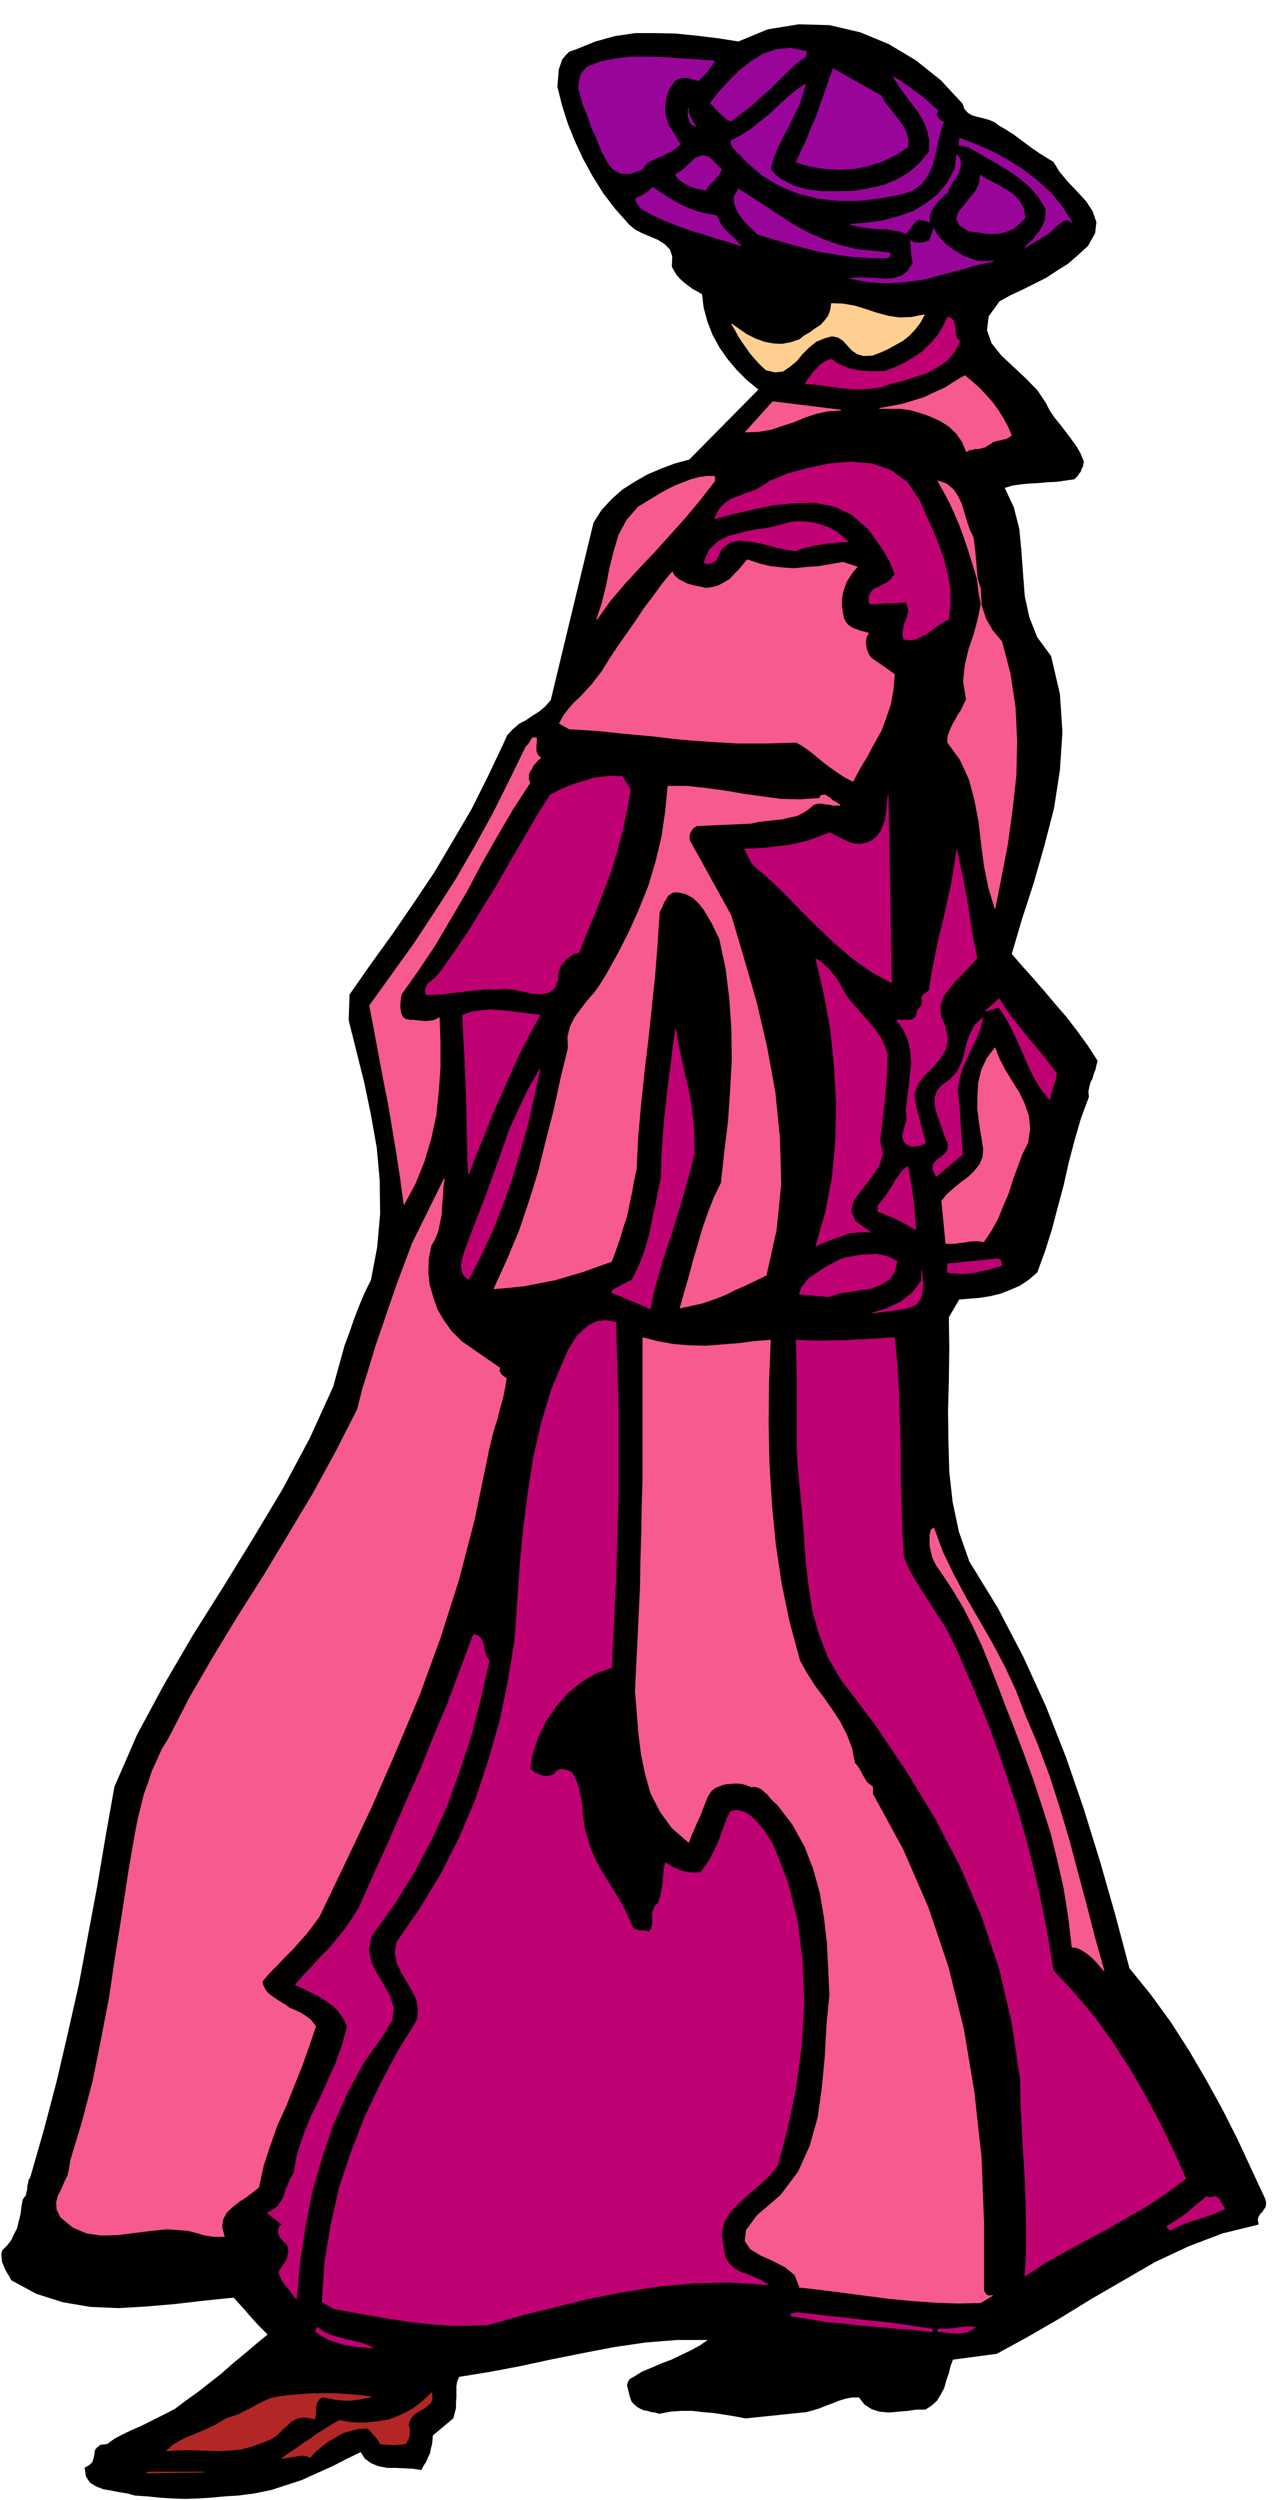 <svg xmlns="http://www.w3.org/2000/svg" fill-rule="evenodd" height="963.168" preserveAspectRatio="none" stroke-linecap="round" viewBox="0 0 3035 5961" width="490.455"><style>.brush0{fill:#fff}.pen0{stroke:#000;stroke-width:1;stroke-linejoin:round}</style><path style="stroke:#000;stroke-width:2;stroke-linejoin:round;fill:#000" d="m2296 248 4 12 9 10 10 6 14 4 13 3 14 4 12 5 12 9 16 9 17 11 15 11 16 12 15 11 16 11 16 10 18 11 14 23 20 24 22 23 22 24 15 23 9 26-3 26-17 30-24 22-23 20-27 17-26 17-28 14-28 14-28 13-27 15-26 36-4 34 11 31 24 30 29 27 30 28 27 28 20 30 8 16 12 18 13 16 14 18 12 16 13 18 10 17 8 20-1 5-1 6-3 6-2 6-4 5-3 5-4 4-4 4-21 3-21 3-22 1-21 2-21 1-21 2-21 3-19 6 22 47 13 51 5 52 4 55 4 53 11 51 19 48 33 45 21 90 6 91-6 90-14 91-23 89-25 88-28 86-25 85 25 29 27 30 26 30 27 32 26 30 26 34 24 33 24 37-3 10-2 10-4 10-3 11-5 10-3 11-2 11 1 13-19 51-15 52-14 53-12 54-14 52-14 53-16 51-19 52-20 17-21 14-23 10-23 9-25 6-25 4-25 2-24 2-25 43 1 75-1 75-2 73 1 74 2 72 8 72 15 71 25 71 68 111 61 117 54 118 48 122 42 122 39 126 36 126 34 128 51 63 48 66 43 67 41 70 38 69 36 71 33 71 34 73 2 9-1 9-4 6-4 6-5 5-4 7-2 7 2 11-86 21-81 31-79 37-76 44-76 44-75 46-76 44-75 41-105 14-6 16-4 17-6 17-5 18-8 15-9 15-12 11-15 10h-21l-21 3-23 2-22 2-22-2-19-6-17-11-13-17h-17l-16 3-16 5-15 6-16 6-15 6-16 5-15 4-145 15-26-5-25-4-26-4-25-2-26-3h-26l-26 2-26 5-10-3-9-1-9-3-8-1-9-4-7-4-7-6-6-6-3-8-2-7-2-8-2-8-2-8 2-7 4-7 9-5 21-13 22-9 23-10 24-9 23-11 23-11 22-12 22-15h-77l-75 6-75 11-73 14-75 15-74 16-74 14-74 12-5 11-2 12v26l-1 13v13l-3 12-3 12-49 41-1 10-1 11-3 11-2 11-5 10-4 10-6 9-5 10-20-3-20-1-21-1h-20l-21-4-17-7-15-11-10-16-35 17-35 18-36 16-35 16-37 12-37 12-39 8-39 5-33 2-31 3-32 2-30 1-30-1-30-2-30-3-30-2-18-5-19-3-20-4-18-3-18-7-14-9-9-14-3-20 11-6 7-7 3-9 2-9 1-10 5-7 8-6 16-2 18-13 21-11 21-10 21-9 20-10 20-10 20-10 21-11 28-21 28-20 28-22 28-22 27-24 28-23 27-23 28-23-12-12-11-11-10-11-10-11-10-12-10-11-10-11-9-10-69 7-69 8-69 6-68 4-68-3-65-11-63-20-59-32-5-9-5-8-5-9-3-8-4-9-1-9-1-9 2-9 12-12 10-13 7-15 7-14 4-17 4-16 2-17 3-17 4-6 4-5 1-7 2-7v-8l2-7 1-7 4-6 33-115 30-114 27-116 26-115 22-118 22-117 20-119 21-118 54-124 64-119 69-118 73-116 72-117 70-117 64-120 56-123 9-33 9-32 9-33 12-32 11-32 12-31 13-31 15-30 15-79 7-79-1-80-7-78-14-79-16-77-19-76-18-72 2-61 51-73 52-72 50-73 49-73 45-76 44-75 39-78 37-78 9-20 13-14 15-13 17-9 16-11 16-10 14-12 13-15 102-423 19-30 24-26 26-23 30-19 30-17 33-14 32-12 34-9 166-168-28-23-24-24-22-26-19-27-17-31-12-31-9-33-4-33-12-7-11-6-11-8-9-7-10-9-8-9-6-10-5-9 1-25-6-17-13-13-16-10-19-8-19-8-17-9-13-11-33-37-29-38-25-40-22-40-20-43-17-42-14-44-11-44 1-13 1-13 1-14 4-12 4-12 8-10 9-9 15-5 47-19 47-13 48-7h48l48 1 49 5 50 6 51 8 70-29 74-12 73 2 73 17 68 28 65 39 59 47 52 56z"/><path d="m1924 123-2 12-24 17-21 20-21 21-21 21-22 19-22 20-24 18-23 18-8-4-7-5-6-6-6-5-6-7-6-6-5-6-5-4 20-26 24-26 25-25 28-22 29-18 32-11 34-3 37 8zm179 106 7 14 11 14 11 14 12 15 10 14 8 15 4 16v19l-29 19-31 15-34 11-34 7-36 2-35-2-35-6-32-9 12-27 13-27 11-28 12-27 10-29 10-28 10-29 10-28 115 65zm455 302-8-6h-8l-8 3-7 6-8 6-7 7-7 6-6 5-53 32 8-9 10-8 9-12 9-11 7-13 5-13 2-14-1-14-17-27-20-23-23-20-24-17-26-16-26-15-26-15-23-13-22-4 2-16 37 14 39 17 37 20 38 24 34 26 32 29 27 33 24 38zm-227 92h39l-42 9-41 12-42 11-42 11-44 6-43 3-44-3-43-8 18-2 21 1 22 1 23 2 20-2 19-6 15-12 12-19-2-7-1-7-1-7v-6l-1-7v-7l-1-6v-6l4 3 6 2h6l6 1 5-1 6-1 6-2 6-2 10-29 7 14 11 13 11 11 14 11 13 8 15 9 16 6 16 6zm-626-478-3 5-4 6-5 6-4 7-6 6-5 6-6 5-4 6-9-2-8-2-9-3h-17l-8 3-7 4-6 9-7 9-5 12-3 12-2 13-1 12 1 13 3 12 4 13 29 47-11 9-11 8-13 6-12 6-13 5-12 6-11 8-8 12-29 10-23-1-17-10-13-16-12-22-9-22-9-22-9-18-5-18-7-18-8-18-5-18-5-19 1-18 5-18 14-16 33-13 36-7 37-4h39l38 1 38 3 37 2 36 3h10zm6 370 3 10 6 10 6 9 9 10 9 8 9 8 7 8 8 8-31-10-31-9-31-10-30-9-30-11-30-12-30-14-27-15-12-20 3-3 6-3 6-3 6-3 5-4 6-4 5-5 4-4 17 11 18 12 18 11 19 10 19 8 20 7 21 5 22 4zm527-251-4 8 3 8 6 7 8 4-8 24-6 27-6 27-7 27-11 23-15 20-21 15-27 9-50 9-49 6h-50l-48-5-48-12-44-18-42-25-36-31-6-6-5-6-6-6-6-5-6-7-5-6-4-8-1-7 23-12 24-15 22-18 23-18 21-20 21-19 21-18 23-15-8 26-9 26-12 24-12 25-13 24-12 25-11 26-7 27 11 12 13 11 15 8 16 8 16 5 18 5 18 2 18 2h37l38-1 35-6 35-8 32-13 29-17 26-23 23-28v-27l-5-24-10-24-13-21-16-21-15-20-15-21-12-19 13 7 13 9 13 9 14 11 13 9 13 11 13 12 14 12zm-578 37-6-3-4-2-4-6-1-5-3-7v-14l1-6-1 6 1 6 2 5 3 6 5 10 7 10zm601 158-9 7-9 8-8 9-6 9-6 9-4 9-2 9 1 10-10-3-9-2h-9l-7 5-21 27 4 2-16-6-16-3-18-3h-17l-19-2-18-2-17-3-16-4 38-3 38-5 37-10 36-12 31-19 29-22 23-28 18-34 4-33 7 9 2 12-2 12-4 12-7 11-7 11-7 11-4 12zm-540-55-3 6-3 7-6 6-5 7-6 5-6 6-5 6-3 6-11-2-11-2-11-4-10-4-10-6-8-5-7-7-4-7 9-5 10-7 9-9 9-8 8-8 10-5 11-3 14 4 29 29zm725 115-14 14-14 12-17 7-16 4-19 1-18-1-19-3-17-2-22-14-7-14 4-16 13-16 14-18 14-17 9-19 2-19 14 9 18 9 17 9 18 11 15 11 12 14 9 17 4 21zm-403 76 80 8 1 5-2 4-4 2-3 1-42-1-39-2-40-6-38-6-39-10-37-10-37-11-36-11-10-11-10-9-10-10-8-10-8-12-5-11-4-13v-13l10-18 33 21 34 22 33 22 34 22 34 18 36 16 37 13 40 10z" style="stroke:#990599;stroke-width:2;stroke-linejoin:round;fill:#990599"/><path style="stroke:#ffcf91;stroke-width:2;stroke-linejoin:round;fill:#ffcf91" d="m2205 751-9 17-12 16-14 15-16 13-18 10-18 10-18 8-18 7-21 1-15-4-13-9-10-11-11-12-12-8-15-3-18 5-20 8-17 14-16 16-14 17-16 13-16 11-19 2-21-5-14-13-12-13-12-14-9-13-10-14-9-14-8-15-8-13 17 12 19 13 20 10 22 8 21 4 21 1 21-4 21-7 11-9 14-8 12-9 13-8 10-11 9-12 5-14 2-15 28 1 28 5 26 8 27 9 26 7 27 4 28-1 31-6z"/><path d="m2195 1196 14 33 15 33 14 34 13 36 9 35 6 36 1 36-4 38-13 6-13 9-13 9-13 10-14 7-13 6-14 2-14-2-2-14 2-11 2-12 5-10 3-11 2-10-2-10-4-10-86 4-2-6v-12l3-6 3-6 4-4 5-3 6-2 5-3 6-3 6-3 6-3 4-4 5-4 4-6 5-5-6-16-6-14-8-14-7-13-10-14-9-13-9-13-9-12-39-34-42-20-47-9-48 1-50 5-49 10-48 11-44 12 10-21 14-15 16-11 19-7 18-7 20-7 18-10 18-12 41-17 49-13 51-11 52-4 49 4 46 16 39 29 30 45zm-172 96h-17l-16 2-15 1-15 3-16 2-15 4-15 3-14 6-26-3-26-6-29-8-27-5-27-3-23 5-20 15-13 27-5 4-8 4-8 1-8-3 12-29 21-20 25-13 30-8 30-7 32-4 30-7 29-8 19-1 19 1 18 3 18 5 16 6 16 9 14 11 14 13zm-519 591-9 51-11 50-13 49-15 49-18 47-18 47-20 47-19 48-12 3-9 6-9 6-6 8-7 8-4 10-3 10v13l-7 20-13 11-18 4-20-1-24-5-23-5-22-2-18 2-22-1-22 2-21 2-21 3-21 2-21 3-21 1-20 1-2-11 2-7 3-7 6-4 6-6 6-4 5-6 5-5 37-52 35-52 33-54 33-53 31-55 32-54 31-54 33-52 19-10 20-9 21-8 21-6 21-7 22-3 23-2 25 1 19 31zm623 460-48-26-45-32-43-37-41-39-41-41-38-39-39-37-37-32-18-35 26-1 27-2 26-3 27-3 25-6 25-6 23-9 24-9 11 6 12 6 13 6 13 6 12 3h14l13-3 14-6 11-10 9-12 6-14 5-14 2-16 2-15 1-14 1-13 8 447zm204-58-16 17-17 18-18 18-16 20-14 19-7 22 1 23 11 26 6 29-5 26-14 22-18 21-20 19-15 21-8 24 4 28 23 87-7 4-8 3-10 1h-10l-13-7-5-9-1-10 3-11 3-13 4-12v-12l-2-10 3-28 4-28 3-29 3-29-2-29-6-26-11-25-16-22 5-1 8 1h17l7-2 7-4 3-7 2-9 4-6 5-6 3-7v-6l-2-7 2-4 3-4 4-2 4-3 4-3 2-4v-4l7-42 8-40 9-42 10-40 9-41 9-41 7-41 6-41 6 30 7 31 6 32 6 33 5 33 5 33 6 33 7 33zm-314 87 13 17 15 17 14 16 15 17 13 16 13 18 9 18 8 22-1 26-1 27-2 26-2 26-3 25-3 26-3 25-3 26 7 30-9 30-19 28-22 28-19 25-7 26 10 25 36 26-19-1-17 2-17 2-15 6-16 5-15 6-15 6-15 7 23-80 16-83 8-87 2-88-5-90-9-89-16-86-19-81 11 7 12 10 9 9 10 12 7 10 8 12 6 12 7 13zm504 188-2 7-1 8-3 8-2 8-3 7-2 8-2 7-1 9-21-26-16-26-14-29-12-28-13-29-13-28-15-28-17-26-33 9 33-29 14 22 16 23 18 22 18 23 18 21 18 22 17 22 18 23zm-1233-139-25 45-24 47-22 48-21 48-21 47-19 48-20 48-18 48-2-44-1-45-1-48-1-47-2-50-2-49-3-49-2-47 22-8 23-3 22-2 24 2 22 2 23 3 24 3 24 3zm1000 211 8 121-62 52-8-16 1-12 7-10 11-7 10-9 7-10 1-14-8-17-5-15-5-15-6-16-5-15-3-16v-16l5-15 11-13 22-16 16-18 10-21 7-22 5-24 8-22 11-21 19-18-6 24-9 24-12 23-11 25-11 24-8 27-4 27 4 31zm-632 121-12 46-13 47-14 46-14 46-15 45-14 45-13 46-10 47-12-6-12-5-11-5-11-4-12-5-11-5-12-5-11-4 3-5 6-4 6-3 6-3 6-4 8-3 6-4 8-3 14-28 12-29 10-31 8-30 6-32 7-31 6-32 7-31 1-47 3-45 3-44 5-44 5-45 6-43 5-44 6-43 6 36 8 37 8 37 9 37 6 36 5 38 2 38v40zm-538 298-12-11-4-11-1-14 3-13 4-16 6-15 5-14 5-13 19-50 19-49 18-50 18-50 18-51 22-49 23-48 27-47-14 65-15 66-18 64-19 64-22 62-24 61-28 60-30 59zm1048-269 3 17 3 18 3 19 3 19 2 18 2 20 1 19 2 20-12-7-10-6-12-6-10-5-12-6-11-4-12-5-11-4v-13l9-12 10-12 8-13 8-12 7-13 9-12 9-12 11-8zm-26 226-6 25-13 18-20 12-22 9-27 4-26 4-26 4-22 8-70-6 4-14 9-12 10-12 14-9 14-10 15-9 15-8 15-8 15-5 18-3 17-3 19-1 17-1 18 3 16 5 16 9zm250 10-16 4-15 5-16 3-16 4-17 2-16 1-17-1-16-2v-20l119-12 4 1 4 4 1 5 1 6zm-234 103-74 10 16-5 17-5 17-8 17-8 14-11 14-11 12-15 10-15v-23l1 14 2 15-1 15-2 15-6 12-8 10-13 6-16 4zm-687 32 3 103 3 103v205l-3 102-3 103-5 102-5 105-38 14-35 21-32 26-27 31-24 34-18 37-14 39-7 40 5 4 6 5 7 3 9 4 8 2h8l8-2 8-3 3-6 5-3 5-2h11l6 2 5 2 6 3 9 16 7 19 4 19 4 21 1 20 3 21 3 20 6 20 8 27 13 28 14 26 16 26 15 24 16 26 13 26 12 28 3 4 4 3 5 1 6 2h11l6 1 6 3 5-9 3-9v-27l2-8 4-9 8-8 4-12 3-12 2-12 2-11 1-13 1-12 1-12 3-12 8 5 9 6 10 4 11 5 11 2 11 2h12l12-1 13-17 11-17 9-19 9-18 7-20 7-19 7-19 9-17 15-2 16 4 14 8 14 13 11 13 12 15 9 14 9 15 34 86 24 94 12 97 4 101-6 100-13 100-20 96-24 91-19 23-23 22-25 21-24 22-22 22-15 26-6 30 6 35 3 18 9 15 12 11 16 9 16 6 17 7 16 7 16 10-91-6-87 2-85 8-82 13-82 16-81 20-81 20-80 23-47 1h-46l-47-4-45-5-47-7-46-8-45-8-44-8-27-16 6-94 15-90 20-88 28-84 32-83 38-80 42-79 47-76 1-26-4-22-11-22-12-20-13-22-10-21-5-24 3-25 56-81 51-84 44-87 38-90 31-93 27-94 20-97 16-98 6-88 6-87 8-87 11-86 13-85 19-82 24-80 32-76 8-18 11-18 11-17 15-14 15-12 18-8 20-2 23 4zm665 37 6 62 4 66 2 66 2 67v66l2 67 2 65 4 65 12 28 16 28 17 27 18 28 17 27 18 27 15 28 14 30 39 90 38 92 33 93 32 95 27 95 24 98 20 98 17 101 50 54 48 57 43 60 41 63 37 64 35 65 32 66 30 67-46 34-46 31-49 28-48 28-50 26-49 27-48 27-47 31 3-57v-58l-1-59-2-59-4-60-3-59-3-59-1-57-20-135-30-129-42-125-51-119-61-117-69-113-75-111-81-107-30-52-21-54-16-57-9-59-7-61-4-61-5-62-6-60-4-44-2-43v-168l-1-43-1-43 27 1 29 1 30-1h30l29-2 30-1 29-2 30-2zm-967 770-20 88-22 87-28 85-30 84-37 81-42 79-48 77-54 75-7 32 6 31 14 28 17 28 14 26 9 28-4 28-18 31-49 69-40 74-34 76-27 80-23 80-16 83-13 85-8 87-6-8-6-8-6-8-6-7-6-8-5-8-4-9-2-9 5-8 5-7 5-8 4-7 2-9 2-8-1-10-3-9-7-6-5-5-5-6-2-5-2-7 1-6 2-6 6-6-35-27 14-7 11-9 8-12 7-12 4-14 6-14 5-14 8-12 9-47 15-45 17-43 21-42 19-43 19-42 16-44 12-45-10-21-12-16-14-14-16-11-18-11-18-9-18-9-18-8 19-22 20-21 21-23 22-22 20-24 19-24 16-24 15-24 36-81 37-81 35-81 36-80 33-82 34-81 31-83 31-82 9 2 7 6 4 7 4 10 1 9 3 10 3 9 6 9zm1740 1282 15 25-16 7-16 7-17 5-16 6-17 5-17 6-16 7-15 8-8-8 12-8 12-7 12-9 12-8 11-10 12-10 12-10 12-10 7 3 7-1 6-2 8 4zm-683 312v6l-44-5-42-3-42-4-41-3-42-5-42-4-41-7-41-6-2-5 3-1h5l5-2 40 4 41 5 40 4 41 5 40 4 41 5 40 6 41 6zm-1334 45-18-2-18-1-18-3-18-3-18-6-17-6-16-9-14-9 4-10 14 10 16 8 17 5 18 5 17 4 17 4 17 5 17 8zm1437-49-10 6-10 5-12 2-11 1-13-1-12-1-11-2h-10v-6h21l11-1 11-1 10-2 12-1h11l13 1zm-37-4736-14 26-18 21-23 15-24 13-28 9-27 9-29 7-26 9-23 3-23 2-23-1-22-2-23-3-22-3-22-3-21-1 5-9 7-9 6-9 9-8 7-9 9-6 9-5 10-3 12 9 15 7 15 6 17 4 15 2 17 1h36l23-9 24-11 22-13 22-15 18-18 17-19 13-21 11-23 8 2 6 6 2 7 2 9v9l1 9 3 8 7 7z" style="stroke:#bf0073;stroke-width:2;stroke-linejoin:round;fill:#bf0073"/><path d="m2322 1282 4 32 3 34 3 33 4 33 6 32 10 30 16 28 22 26 20 76 12 80 4 81-2 83-9 81-11 81-15 78-15 76-15-50-10-50-7-53-6-52-10-53-13-49-22-48-30-41 1-15 5-13 5-12 7-12 7-13 8-12 6-13 6-12-7-43 4-39 9-38 12-35 10-37 7-36-2-37-12-39-9-29-9-29-10-29-10-27-12-28-12-26-14-26-13-23 20 7 16 13 11 16 9 19 6 20 6 21 7 20 9 19zm-367 622 4-7 6-1h4l6 4 5 3 5 5 5 3 6 3 8 6h-16l-10-2-9-1-11-2-9 1-9 3-7 7-16 11-16 8-18 4-17 4-20 2-18 2-18 2-17 4-131 6-9 6-6 9-3 10 1 10 99 179 30 101 30 104 25 107 20 109 11 109 3 111-11 109-24 108-25 12-25 12-25 11-24 12-26 10-26 9-27 6-27 6 11-39 11-38 10-38 11-37 11-38 13-37 14-36 17-35 8-73 9-73 5-74 4-73-1-75-5-73-9-72-15-70-9-18-8-17-10-17-10-17-13-16-14-13-17-9-19-4h-10l-7 4-7 5-4 8-5 7-3 8-4 8-4 8-5 77-6 77-8 75-8 76-9 75-8 76-7 77-4 80-6 28-5 28-6 28-6 29-9 27-8 27-9 26-10 27-34 12-33 12-34 10-34 10-36 7-36 7-37 4-36 3 31-68 29-69 24-71 22-71 18-73 19-74 16-74 18-74-1-27 6-24 11-22 14-19 16-21 17-19 14-20 13-21 29-52 27-53 24-54 22-55 17-57 14-58 9-61 6-61h45l45 5 45 6 46 8 44 6 45 6 45 1 46-3zm-117 1292-4 99-1 99 2 97 6 97 9 94 14 94 19 92 25 92 16 29 19 30 21 28 21 30 19 29 16 31 12 32 7 35 5 6 6 8 4 8 5 9 4 7 5 8 6 5 8 6v17l72 132 60 138 48 142 37 149 25 150 17 155 6 158v160l3 6 4 5 6 2 8-1-29 17-56 1-54-2-54-4-53-5-54-7-53-7-54-7-53-6-11-29-23-19-29-15-29-13-25-15-13-19 3-26 26-35 56-48 42-56 28-62 19-68 10-72 7-74 4-74 7-73-3-62-3-61-7-60-10-59-16-58-21-54-29-52-36-47-9-8-7-7-7-9-7-6-8-7-8-4-8-2-8 1-12-5-12-3-13-1-13 1-13 1-12 4-12 5-9 7-9 14-6 15-6 15-6 16-7 15-7 16-7 16-6 16-40-35-28-39-22-43-13-46-10-49-6-49-4-51-4-49 3-61 3-61 3-63 3-62 1-64 2-64 1-64 2-64v-339l35 9 38 7 38 3 39 1 38-3 39-3 38-5 39-3zm-810-225-6 31-1 31 3 30 9 31 10 29 16 27 18 25 24 24 91 63-1 8 5 8 6 5 6 4-4 24-5 24-7 24-6 25-8 24-6 24-6 25-5 25-30 144-37 142-44 138-50 137-56 133-58 133-62 131-63 131-15 20-15 20-17 19-17 19-19 19-18 19-18 18-17 20 3 11 6 11 7 8 11 8 9 6 11 7 10 6 9 7 8 3 9 4 8 4 9 5 7 5 8 6 6 7 7 9-16 47-17 48-19 47-19 48-21 46-17 48-16 49-11 51-14 11-16 12-17 11-15 12-14 13-9 16-3 19 6 23h-25l-13-2-12-2-12-4-12-3-11-3-11-1-40-3-39 4-40 5-39 5-39 1-35-5-33-14-29-24-9-18-1-17 4-16 8-15 7-17 8-16 4-17 2-17 29-96 25-96 20-99 19-99 15-101 16-100 15-99 17-98 6-30 7-28 7-29 10-27 9-28 12-26 12-27 15-24 52-101 57-98 59-97 61-96 59-98 58-97 54-99 51-100 13-51 16-51 15-50 17-49 17-50 17-49 18-48 18-48 76-154-3 20-1 21-2 21-1 22-4 20-4 20-7 18-10 18zm983-1630 34 11-10 11-8 12-8 13-5 14-4 14-2 16v15l3 18 2 10 5 9 6 7 10 7 9 3 10 4 9 2 10 3-4 6-2 8-1 7 1 9 1 7 3 8 3 7 5 7 56 39-3 36-6 34-11 33-12 32-17 30-16 30-18 30-16 30-19-10-17-11-17-12-16-12-17-14-16-13-17-12-16-9-71 2h-68l-69-4-67-5-68-8-66-6-67-7-66-4-23-13 9-17 12-16 13-15 15-14 14-15 14-15 12-16 12-15 19-31 20-30 21-30 21-30 20-30 22-29 21-29 24-29 5 9 9 8 9 5 12 6 10 3 12 3 11 2 12 3 15-2 15-4 13-7 14-8 11-12 11-11 10-12 10-12 27 9 28 7 28 3 29 2 29-3 29-2 29-5 29-5zm435 2750 30 71 28 75 24 75 23 77 20 76 21 78 20 78 22 78-9-10-8-10-9-9-9-8-11-8-10-6-10-4-10-1-8-70-11-69-15-67-16-65-21-66-21-64-23-63-24-63-19-48-18-48-19-48-19-47-22-47-23-45-27-45-28-42-8-11-6-11-5-12-3-12-3-14v-26l3-12 6-4 21 57 27 56 29 54 32 55 31 54 29 55 26 56 23 60zM1280 1760v10l-1 7v13l2 7 3 5 6 5-6 5-6 7-6 6-4 9-5 7-2 8v9l3 9-41 63-38 65-37 65-35 66-37 63-37 63-40 60-41 58-2 8-1 10-1 10 1 11 2 9 4 8 7 5 12 2h7l9 1 9 1 10 1 9-1 9-1 8-3 7-4 2 59v59l-4 57-6 58-12 55-16 54-21 52-27 51-8-60-9-59-10-60-10-60-12-60-11-59-11-59-11-57 54-75 53-74 50-76 49-76 45-78 43-78 40-80 39-80 6-6 5-8 2-4 3-3 3-1 6 1zm1172 965-14 28-11 30-11 30-10 32-13 30-12 30-16 29-18 27-13-2h-11l-11 1-10 2-12 1-11 2h-22l-10-101 13-16 16-14 17-14 18-13 15-15 12-15 7-17 2-19-5-32-5-31-4-33v-31l2-32 7-30 13-28 19-25 10 26 14 27 16 26 17 27 13 27 10 29 3 30-5 34zm-39-1687-6 4-6 4-7 1-6 2-7 1-7 2-6 2-5 4-7 4-6 4-8 2-7 2h-9l-7 2-7 1-6 4-10-24-14-20-18-17-21-13-24-11-23-8-25-7-23-3h-49l27-5 27-5 26-8 26-8 25-12 25-11 23-15 24-14 17 14 17 15 16 17 16 18 13 18 12 19 11 20 9 21zm-708 98v11l-35 45-35 42-36 40-36 40-36 38-36 39-35 41-32 45 13-40 10-40 8-42 10-40 12-40 19-35 27-31 38-23 16-10 17-9 18-9 18-7 18-7 18-5 19-3h20zm301-158-31 2-28 6-27 9-26 11-28 9-27 9-30 5-30 1 65-72 162 20z" style="stroke:#f75991;stroke-width:2;stroke-linejoin:round;fill:#f75991"/><path d="m886 5716-14 2-14 3-15 2-14 1-16-1-16-2-15-3-13-2-7 4-4 6-3 6-1 7-1 7v7l-1 7-1 8-23-4-17 2-15 7-12 11-12 11-12 12-14 9-17 7-27 10-27 7-28 3-28 1-30-1-30-1h-31l-30 2 16-14 17-10 18-9 19-7 18-8 18-8 17-9 18-11 15-5 15-5 15-8 15-7 15-9 15-7 15-7 18-4 28-4 28-2 28-2h56l28 2 28 2 28 4zm88 66 1 3 2 6v12l-1 6-2 7-3 5-3 6-6 1-7 1h-8l-8 1-9-1h-8l-9-1-6-1-6-11-8-9-8-9-7-8-22 1-20 5-19 6-17 10-18 10-15 12-15 12-12 14-9-4-8-1h-8l-8 2-9 1-9 2-8 1-8 1 17-12 18-12 17-12 17-11 16-12 17-10 17-11 18-10 29 5 30 1 30-3 30-5 28-11 27-14 24-18 22-21 1 13-3 10-8 7-10 8-12 6-11 8-8 10-5 14zm-624 115 5-2h131l-136 2z" style="stroke:#b22626;stroke-width:2;stroke-linejoin:round;fill:#b22626"/></svg>
